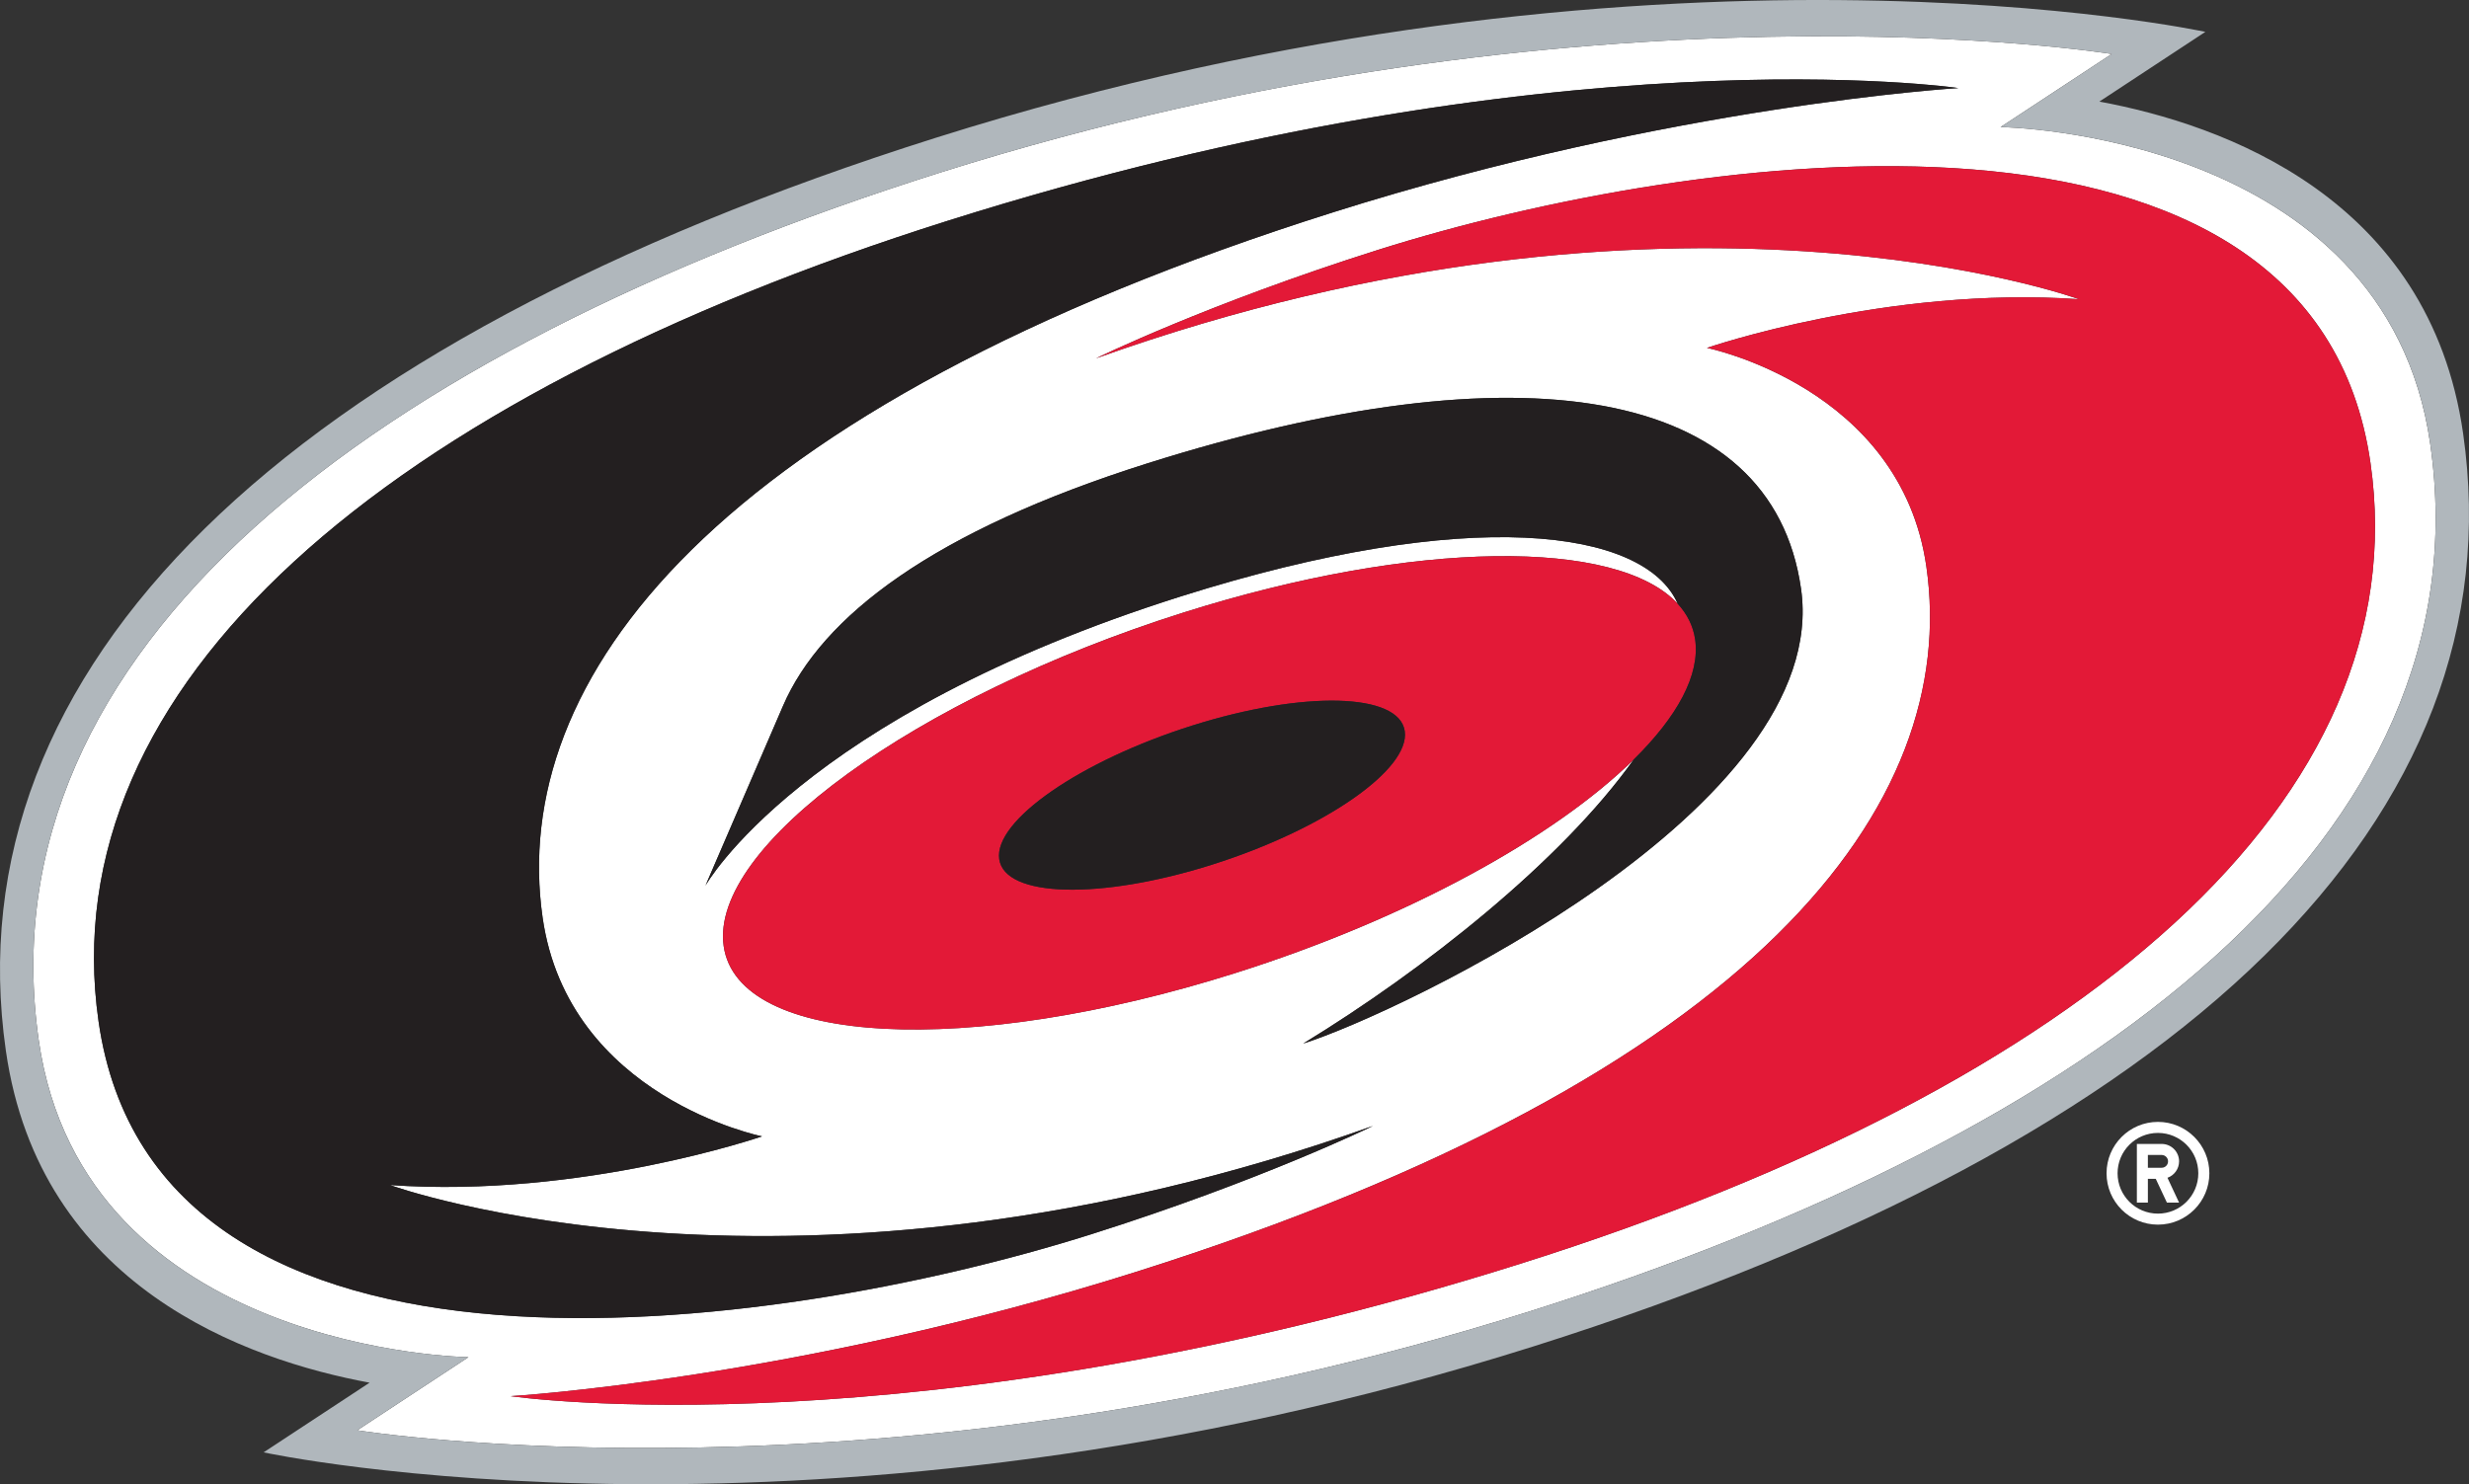 <?xml version="1.0" encoding="UTF-8"?><svg id="b" xmlns="http://www.w3.org/2000/svg" viewBox="0 0 241.731 145.353"><rect x="0" y="0" width="241.731" height="145.353" fill="#333333" stroke="none"/><defs><style>.d{fill:#fff;}.e{fill:#b0b7bc;}.f{fill:#e31937;}.g{fill:#231f20;}</style></defs><g id="c"><g><g><path class="d" d="M237.937,43.475c-4.371-30.519-42.066-31.031-42.066-31.031l10.88-7.158s-51.464-8.355-114.669,11.604C36.274,34.513-1.698,63.54,3.792,101.875c4.374,30.523,42.069,31.035,42.069,31.035l-10.881,7.158s51.463,8.354,114.667-11.606c55.811-17.626,93.784-46.649,88.29-84.987ZM9.65,100.028C4.934,67.11,37.659,39.03,92.761,21.629c59.544-18.805,98.978-13.004,98.978-13.004,0,0-27.961,1.665-61.202,12.161-60.961,19.253-80.738,45.845-77.411,69.08,2.521,17.597,21.485,21.419,21.485,21.419,0,0-17.653,6.085-36.428,4.768,0,0,39.662,14.449,96.242-5.791,0,0-10.929,5.349-27.634,10.626-31.189,9.851-91.561,18.102-97.141-20.858Zm111.285-4.732c-26.263,8.296-48.687,7.115-50.082-2.641-1.395-9.751,18.764-24.377,45.025-32.673,22.693-7.165,42.507-7.253,48.381-.854-3.238-7.385-20.44-9.631-48.606-.734-37.361,11.798-46.587,28.342-46.587,28.342l7.599-17.614c3.786-8.769,14.731-17.132,35.659-23.741,36.393-11.494,61.154-7.65,64.008,12.268,3.072,21.46-39.299,41.566-48.74,44.546,11.827-7.212,25.298-17.885,32.353-27.809-7.725,7.601-22.096,15.567-39.01,20.909Zm28.034,28.427c-59.541,18.804-98.977,13.003-98.977,13.003,0,0,27.964-1.665,61.196-12.159,60.966-19.252,80.747-45.846,77.416-69.08-2.518-17.598-21.482-21.417-21.482-21.417,0,0,17.65-6.086,36.422-4.769,0,0-39.658-14.452-96.239,5.793,0,0,10.929-5.353,27.634-10.63,31.194-9.847,91.561-18.099,97.144,20.861,4.712,32.916-28.014,60.998-83.114,78.398Z"/><path class="d" d="M211.277,109.867c-2.778,0-5.032,2.252-5.032,5.033,0,2.78,2.254,5.029,5.032,5.029,2.776,0,5.034-2.249,5.034-5.029,0-2.781-2.258-5.033-5.034-5.033Zm0,8.984c-2.183,0-3.953-1.767-3.953-3.951,0-2.186,1.77-3.953,3.953-3.953s3.952,1.768,3.952,3.953c0,2.184-1.77,3.951-3.952,3.951Z"/><path class="d" d="M213.347,113.732c0-.944-.765-1.706-1.708-1.706h-2.426v5.746h1.078v-2.331h.771l1.094,2.331h1.19l-1.137-2.431c.663-.234,1.137-.871,1.137-1.609Zm-1.708,.627h-1.348v-1.253h1.348c.346,0,.628,.28,.628,.626,0,.35-.282,.627-.628,.627Z"/></g><path class="e" d="M241.157,42.46c-3.306-23.083-23.483-30.263-35.615-32.512l10.377-6.827s-54.206-11.762-124.323,10.38C27.542,33.731-4.787,65.478,.574,102.894c3.305,23.085,23.48,30.265,35.611,32.513l-10.376,6.824s54.207,11.764,124.324-10.376c64.061-20.232,96.381-51.977,91.023-89.395Zm-91.51,86.002c-63.204,19.961-114.667,11.606-114.667,11.606l10.881-7.158s-37.695-.512-42.069-31.035C-1.698,63.54,36.274,34.513,92.083,16.889,155.288-3.07,206.752,5.285,206.752,5.285l-10.88,7.158s37.694,.513,42.066,31.031c5.494,38.338-32.48,67.361-88.29,84.987Z"/><g><path class="f" d="M232.084,45.325c-5.584-38.96-65.95-30.707-97.144-20.861-16.705,5.277-27.634,10.63-27.634,10.63,56.581-20.245,96.239-5.793,96.239-5.793-18.771-1.317-36.422,4.769-36.422,4.769,0,0,18.965,3.819,21.482,21.417,3.331,23.234-16.45,49.828-77.416,69.08-33.232,10.494-61.196,12.159-61.196,12.159,0,0,39.436,5.801,98.977-13.003,55.101-17.4,87.826-45.481,83.114-78.398Z"/><path class="f" d="M120.935,95.296c16.914-5.342,31.285-13.309,39.01-20.909,4.269-4.203,6.517-8.293,6.021-11.764-.193-1.326-.783-2.488-1.706-3.494-5.874-6.399-25.688-6.311-48.381,.854-26.262,8.296-46.42,22.922-45.025,32.673,1.395,9.756,23.819,10.937,50.082,2.641Zm-4.226-24.238c10.957-3.462,20.286-3.22,20.825,.542,.539,3.762-7.913,9.617-18.874,13.08-10.965,3.463-20.293,3.22-20.829-.543-.539-3.762,7.913-9.615,18.878-13.08Z"/></g><g><path class="g" d="M38.183,116.052c18.774,1.317,36.428-4.768,36.428-4.768,0,0-18.964-3.822-21.485-21.419-3.327-23.235,16.45-49.827,77.411-69.08,33.241-10.495,61.202-12.161,61.202-12.161,0,0-39.434-5.8-98.978,13.004C37.659,39.03,4.934,67.11,9.65,100.028c5.58,38.96,65.952,30.71,97.141,20.858,16.705-5.277,27.634-10.626,27.634-10.626-56.58,20.24-96.242,5.791-96.242,5.791Z"/><path class="g" d="M112.324,45.381c-20.928,6.608-31.873,14.972-35.659,23.741l-7.599,17.614s9.226-16.544,46.587-28.342c28.166-8.897,45.368-6.65,48.606,.734,.923,1.006,1.513,2.168,1.706,3.494,.496,3.471-1.752,7.561-6.021,11.764-7.056,9.924-20.526,20.597-32.353,27.809,9.441-2.979,51.812-23.086,48.74-44.546-2.853-19.918-27.615-23.762-64.008-12.268Z"/><path class="g" d="M118.661,84.681c10.961-3.464,19.413-9.318,18.874-13.08-.539-3.762-9.868-4.004-20.825-.542-10.965,3.464-19.417,9.318-18.878,13.08,.536,3.763,9.864,4.006,20.829,.543Z"/></g></g></g></svg>